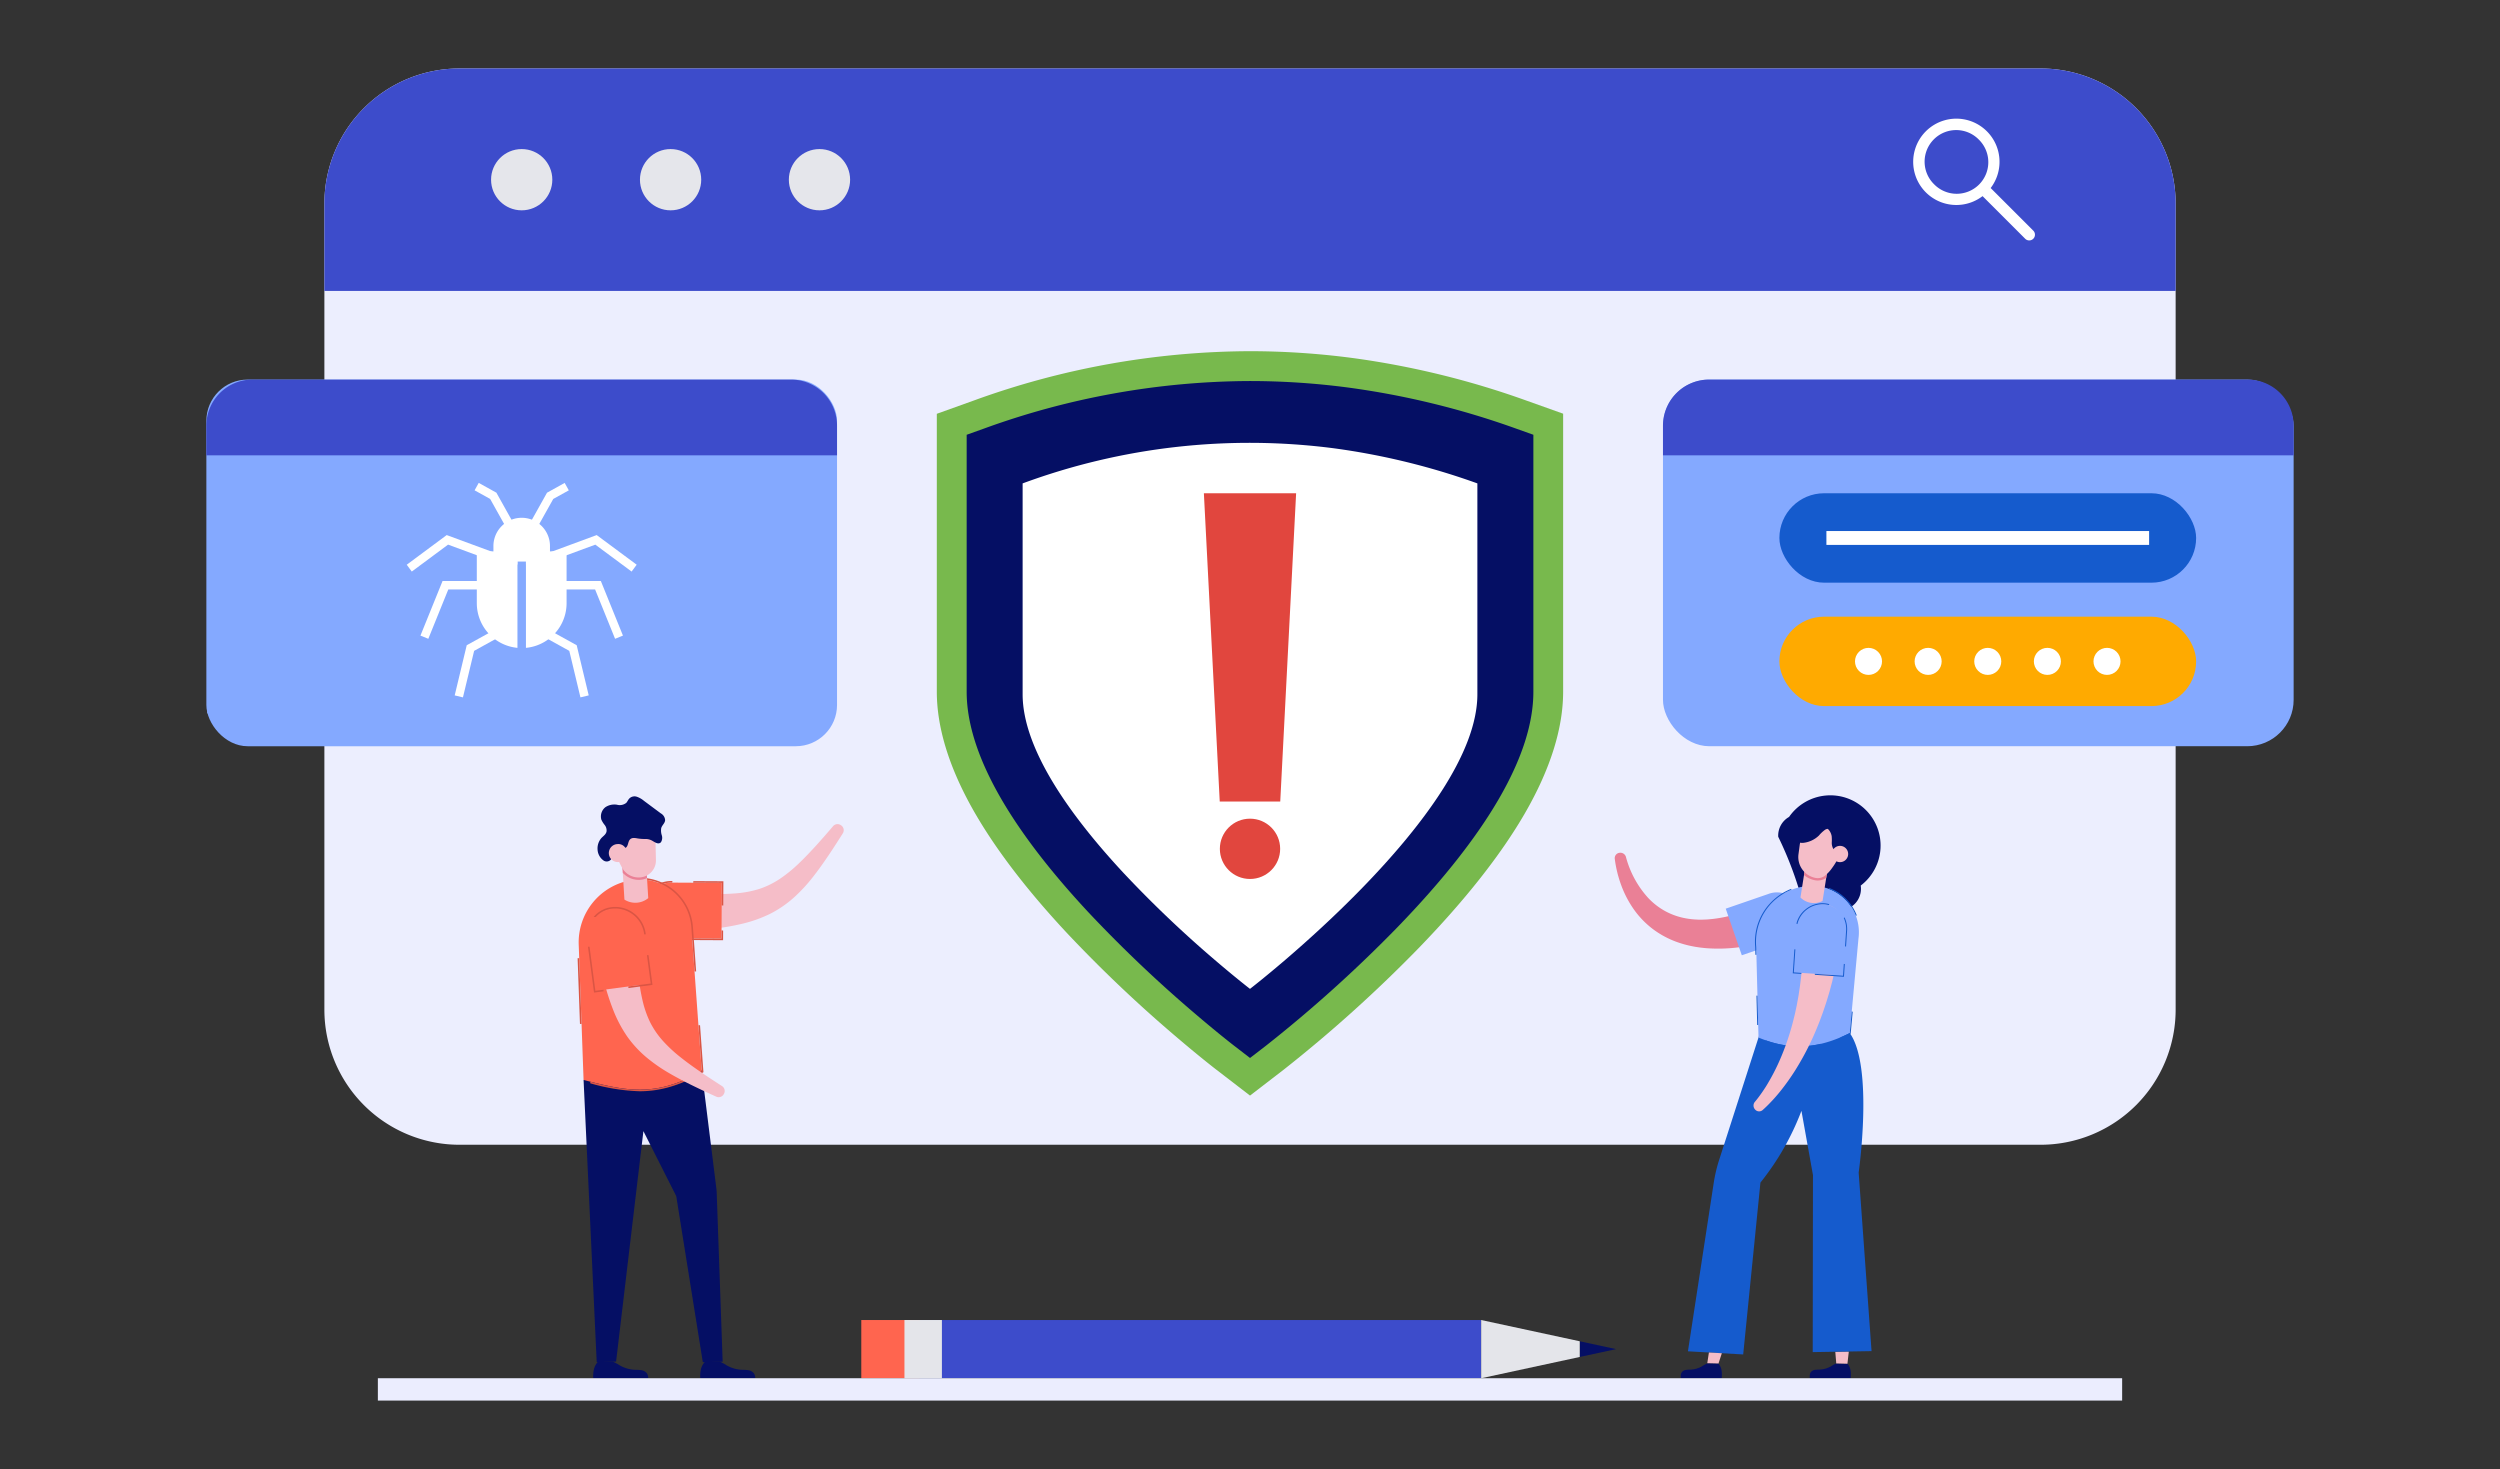 <svg xmlns="http://www.w3.org/2000/svg" xmlns:xlink="http://www.w3.org/1999/xlink" height="285" viewBox="0 0 485 285" width="485"><rect x="0" y="0" width="485" height="285" fill="#333333" stroke="none"/><clipPath id="a"><path d="m233 184h485v285h-485z"></path></clipPath><g clip-path="url(#a)" transform="translate(-233 -184)"><path d="m641.7 610.887v156.367a26.216 26.216 0 0 1 -26.215 26.215h-306.715a26.216 26.216 0 0 1 -26.215-26.215v-156.367a26.217 26.217 0 0 1 26.215-26.215h306.71a26.216 26.216 0 0 1 26.22 26.215z" fill="#eceefe" transform="translate(13.375 -387.386)"></path><path d="m641.7 610.887v16.937h-359.145v-16.937a26.217 26.217 0 0 1 26.215-26.215h306.71a26.216 26.216 0 0 1 26.22 26.215z" fill="#3d4ccb" transform="translate(13.375 -387.386)"></path><path d="m810.96 942.911c-.346-.266-3.5-2.709-8.239-6.77a262.3 262.3 0 0 1 -20.8-19.827c-8.1-8.7-14.313-16.938-18.467-24.473-4.4-7.986-6.634-15.451-6.634-22.19v-53.912l7.184-2.579a158.134 158.134 0 0 1 53.495-9.567 152.249 152.249 0 0 1 19.807 1.3 164.947 164.947 0 0 1 33.821 8.256l7.2 2.57v53.928c0 7.125-2.49 15.051-7.4 23.558-4.634 8.028-11.567 16.832-20.608 26.168a269.165 269.165 0 0 1 -26.119 23.539l-6.619 5.093z" fill="#78b94d" transform="translate(-342.078 -551.462)"></path><path d="m831.794 955.632c-.132-.1-3.278-2.529-8-6.579a256.425 256.425 0 0 1 -20.327-19.375c-15.627-16.794-23.551-31.167-23.551-42.723v-49.841l3.354-1.2a152.366 152.366 0 0 1 51.54-9.227 146.493 146.493 0 0 1 19.052 1.255 159.159 159.159 0 0 1 32.632 7.969l3.363 1.2v49.85c0 12.25-8.875 27.627-26.38 45.7a262.27 262.27 0 0 1 -25.5 22.975l-3.09 2.378z" fill="#050f64" transform="translate(-359.383 -568.767)"></path><path d="m911.482 882.359v40.907c0 23.21-44.112 57.155-44.112 57.155s-2.756-2.122-6.892-5.667a221.1 221.1 0 0 1 -17.6-16.776c-10.159-10.917-19.618-23.966-19.618-34.713v-40.906a127.1 127.1 0 0 1 60.3-6.822 135.579 135.579 0 0 1 27.922 6.822z" fill="#fff" transform="translate(-391.87 -604.58)"></path><path d="m963.624 913.608h17.894l-3.079 59.8h-11.739z" fill="#e1463e" transform="translate(-497.071 -633.916)"></path><circle cx="5.849" cy="5.849" fill="#e1463e" r="5.849" transform="translate(469.652 342.823)"></circle><g transform="translate(555.617 257.638)"><rect fill="#84a9ff" height="71.131" rx="9" width="122.349"></rect><path d="m1441.485 834.508v5.77h-122.348v-5.77a8.931 8.931 0 0 1 8.931-8.931h104.487a8.931 8.931 0 0 1 8.93 8.931z" fill="#3d4ccb" transform="translate(-1319.137 -825.577)"></path><g transform="translate(22.584 22.054)"><rect fill="#155bcd" height="17.348" rx="8.674" width="80.85"></rect><rect fill="#fa0" height="17.348" rx="8.674" transform="translate(0 23.943)" width="80.85"></rect><g fill="#fff"><path d="m0 0h62.605v2.691h-62.605z" transform="translate(9.122 7.329)"></path><circle cx="2.623" cy="2.623" r="2.623" transform="matrix(.707 -.707 .707 .707 13.581 32.617)"></circle><circle cx="2.623" cy="2.623" r="2.623" transform="matrix(.924 -.383 .383 .924 25.43 31.197)"></circle><circle cx="2.623" cy="2.623" r="2.623" transform="matrix(.707 -.707 .707 .707 36.715 32.617)"></circle><circle cx="2.623" cy="2.623" r="2.623" transform="matrix(.924 -.383 .383 .924 48.564 31.197)"></circle><circle cx="2.623" cy="2.623" r="2.623" transform="matrix(.924 -.383 .383 .924 60.131 31.197)"></circle></g></g></g><circle cx="5.942" cy="5.942" fill="#e5e6eb" r="5.942" transform="translate(328.267 212.92)"></circle><circle cx="5.942" cy="5.942" fill="#e5e6eb" r="5.942" transform="translate(357.152 212.92)"></circle><circle cx="5.942" cy="5.942" fill="#e5e6eb" r="5.942" transform="translate(386.037 212.92)"></circle><g transform="translate(273.201 269.886)"><path d="m0 0h103.806v52.511h-103.806z" fill="#84a9ff"></path><path d="m0 0h103.806v12.07h-103.806z" fill="#155bcd"></path></g><g transform="translate(273.035 257.638)"><rect fill="#84a9ff" height="71.131" rx="8" width="122.349"></rect><path d="m313.515 834.508v5.77h-122.349v-5.77a8.931 8.931 0 0 1 8.931-8.931h104.487a8.931 8.931 0 0 1 8.931 8.931z" fill="#3d4ccb" transform="translate(-191.166 -825.577)"></path><g fill="#fff"><path d="m418.011 958.617v10.047a8.681 8.681 0 0 1 -2.248 5.839 8.769 8.769 0 0 1 -1.29 1.169 8.677 8.677 0 0 1 -4.346 1.663v-16.783h-1.648v16.783a8.711 8.711 0 0 1 -7.884-8.67v-10.048z" transform="translate(-348.129 -925.288)"></path><path d="m424.427 938.132v3.568h-4.662v-.618h-1.648v.618h-4.662v-3.573a5.486 5.486 0 0 1 8.9-4.3 5.376 5.376 0 0 1 .47.419 5.468 5.468 0 0 1 1.602 3.886z" transform="translate(-357.767 -905.823)"></path><path d="m468.417 953.08-7.042-5.221-9.789 3.61-.57-1.546 10.625-3.923 7.758 5.751z" transform="translate(-385.918 -915.835)"></path><path d="m469.974 992.769-3.874-9.569h-8.726v-1.648h9.837l4.291 10.594z" transform="translate(-390.684 -942.481)"></path><path d="m453.57 1028.87-2.164-9.024-6.954-3.846.8-1.442 7.59 4.195 2.333 9.73z" transform="translate(-380.999 -967.217)"></path><path d="m442.573 914.484-1.439-.8 3.463-6.2 3.427-1.9.8 1.441-3.016 1.672z" transform="translate(-378.512 -885.537)"></path><path d="m347.3 953.08-.981-1.324 7.754-5.756 10.625 3.918-.57 1.546-9.789-3.61z" transform="translate(-307.448 -915.835)"></path><path d="m358.467 992.769-1.527-.619 4.291-10.594h9.837v1.644h-8.726z" transform="translate(-315.41 -942.481)"></path><path d="m385.065 1028.87-1.6-.384 2.333-9.73 7.59-4.195.8 1.442-6.954 3.843z" transform="translate(-335.289 -967.217)"></path><path d="m405.131 914.484-3.235-5.791-3.016-1.672.8-1.441 3.427 1.9 3.463 6.2z" transform="translate(-346.843 -885.537)"></path></g></g><path d="m1410.468 1152.664a9.746 9.746 0 1 1 13.9 13.318c.02.13.034.263.041.4a4.155 4.155 0 0 1 -7.117 3.135c-.055.005-.109.01-.165.013a4.156 4.156 0 0 0 -3.882.211 70.027 70.027 0 0 0 -4.881-13.229 4.156 4.156 0 0 1 2.104-3.848z" fill="#050f64" transform="translate(-830.388 -810.18)"></path><path d="m1282.717 1192a1.122 1.122 0 0 1 1.232.768 19.036 19.036 0 0 0 4.31 7.972 13.331 13.331 0 0 0 3.4 2.623 13.338 13.338 0 0 0 3.966 1.363 15.2 15.2 0 0 0 2.109.229l.266.014h.269.536c.361-.017.717-.016 1.08-.051a24.9 24.9 0 0 0 4.34-.716 42.958 42.958 0 0 0 8.5-3.249 3.4 3.4 0 0 1 1.38-.309 3.468 3.468 0 0 1 .7.07 3.844 3.844 0 0 1 .686.2 4.089 4.089 0 0 1 2.171 2.05 3.742 3.742 0 0 1 .117 2.993 3.658 3.658 0 0 1 -.347.67 3.727 3.727 0 0 1 -.488.584 3.585 3.585 0 0 1 -1.342.834c-1.653.551-3.336 1.044-5.058 1.444a43.745 43.745 0 0 1 -5.262.913 30.733 30.733 0 0 1 -5.448.123c-.457-.022-.92-.084-1.377-.13-.23-.03-.46-.067-.689-.1l-.344-.052-.344-.065a20.254 20.254 0 0 1 -2.718-.694 17.846 17.846 0 0 1 -5.01-2.562 17.262 17.262 0 0 1 -3.865-3.95 20.377 20.377 0 0 1 -2.464-4.736 23.269 23.269 0 0 1 -1.232-5.06 1.044 1.044 0 0 1 .926-1.176z" fill="#ea8096" transform="translate(-735.526 -842.558)"></path><path d="m1367.733 1225.922 8.254-2.847a4.694 4.694 0 0 1 6.091 2.763 5.006 5.006 0 0 1 -2.972 6.278l-8.254 2.847z" fill="#84a9ff" transform="translate(-799.942 -865.64)"></path><path d="m1433.009 1589.125a1.261 1.261 0 0 1 .8-.425 7.678 7.678 0 0 1 .924-.054 4.888 4.888 0 0 0 2.161-.626 7.285 7.285 0 0 1 1.038-.566l2.171.057a2.486 2.486 0 0 1 .58 1.17 4.372 4.372 0 0 1 .068 1.189v.453h-7.962v-.453a1.225 1.225 0 0 1 .22-.745z" fill="#050f64" transform="translate(-848.697 -1138.95)"></path><path d="m1455.209 1578.223-.268 2.37-2.171-.057-.184-2.269z" fill="#f5bdc8" transform="translate(-863.538 -1132.03)"></path><path d="m1360.486 1344.355a51.175 51.175 0 0 1 -7.957 13.919l-3.343 33.339-10.722-.609 5-32.636a29.043 29.043 0 0 1 1-4.318l7.69-23.914c.814-3.126 17.7-.873 17.7-.873 4.664 6.476 1.732 27.082 1.732 27.082l2.5 34.625-11.413.191.048-34.342z" fill="#155bcd" transform="translate(-778.006 -944.852)"></path><path d="m1356.255 1579.126-.663 2.033-2.171-.054.324-2.121z" fill="#f5bdc8" transform="translate(-789.216 -1132.6)"></path><path d="m1333.12 1589.128a1.261 1.261 0 0 1 .8-.426 7.6 7.6 0 0 1 .924-.055 4.891 4.891 0 0 0 2.16-.629 7.35 7.35 0 0 1 1.037-.568l2.171.054a2.487 2.487 0 0 1 .581 1.17 4.4 4.4 0 0 1 .07 1.189v.453l-7.962.01v-.452a1.228 1.228 0 0 1 .219-.746z" fill="#050f64" transform="translate(-773.833 -1138.946)"></path><path d="m1402.67 1217.707a10.866 10.866 0 0 0 -11.469 11.82l.447 17.574c7.233 3.032 12.833 1.562 17.7-.873l1.69-18.308a8.99 8.99 0 0 0 -8.368-10.213z" fill="#84a9ff" transform="translate(-817.497 -861.817)"></path><path d="m1404.756 1219.242.01.2a9.016 9.016 0 0 1 5.178 5.163l.2-.015a9.162 9.162 0 0 0 -5.385-5.353zm-12.366 29.74a19.737 19.737 0 0 0 6.622 1.181 18.4 18.4 0 0 0 4.2-.49l-.02-.192a18.718 18.718 0 0 1 -10.78-.7zm-1.961-18.279.039 1.519.193-.019-.038-1.512a10.872 10.872 0 0 1 6.83-11.084l-.035-.187a11.074 11.074 0 0 0 -4.138 2.839 10.934 10.934 0 0 0 -2.852 8.441zm.433 9.433h-.192l.144 5.7h.193zm16.1 8.093v.208c.619-.259 1.247-.549 1.89-.872l.1-.048.391-4.236-.185-.1-.389 4.214c-.59.293-1.191.575-1.805.834z" fill="#155bcd" transform="translate(-816.918 -862.982)"></path><path d="m1426.636 1200.365-1.042 6.584a3.7 3.7 0 0 0 4.29.679l1.042-6.584z" fill="#f5bdc8" transform="translate(-843.307 -848.834)"></path><path d="m1428.6 1202.746-.259 1.633a4.734 4.734 0 0 0 2.075 1l.133.024a2.888 2.888 0 0 0 2.1-.473l.239-1.506z" fill="#ea8096" transform="translate(-845.369 -850.619)"></path><path d="m1424.594 1170.332-.516 3.849-.114.854a4.131 4.131 0 0 0 3.259 4.554 2.336 2.336 0 0 0 .651.042c.084-.007.169-.017.255-.033l.053-.01a2.254 2.254 0 0 0 .908-.41 6.967 6.967 0 0 0 1.425-1.547 11.925 11.925 0 0 0 .942-1.485 5.347 5.347 0 0 0 .6-1.958l.421-3.382-6.369-1.866z" fill="#f5bdc8" transform="translate(-842.063 -825.281)"></path><path d="m1420.432 1169.634a7.214 7.214 0 0 1 .631-1.336 2.525 2.525 0 0 1 .911-.569 1.218 1.218 0 0 1 .552-.013 2.666 2.666 0 0 1 .875-.5 6.319 6.319 0 0 1 4.764.333c.722.461 2.189.858 1.848 1.121.525.071.077.689.216 2.113.124 1.269-.273 3.3-.961 3.6s-1.563 0-.757-1.4c0 0 .018-.059.043-.162a1.164 1.164 0 0 1 -.572-.523 2.346 2.346 0 0 1 -.221-1.134 8.061 8.061 0 0 0 -.018-1.166 2.557 2.557 0 0 0 -.664-1.351c-.052-.033-.1-.065-.157-.1a3.162 3.162 0 0 0 -.4.148 6.524 6.524 0 0 0 -1.248 1.154 5.16 5.16 0 0 1 -2.943 1.415 2.3 2.3 0 0 1 -.738-.023c-.008.064-.014.128-.017.191 0 0-.851-.19-1.043-.642a1.676 1.676 0 0 1 -.101-1.156z" fill="#050f64" transform="translate(-839.396 -823.763)"></path><path d="m1449.952 1188a1.58 1.58 0 1 0 1.808-1.314 1.581 1.581 0 0 0 -1.808 1.314z" fill="#f5bdc8" transform="translate(-861.549 -838.568)"></path><path d="m1389.556 1271.848a1.116 1.116 0 0 1 -.087-1.432c.486-.576.947-1.189 1.384-1.818.222-.312.429-.636.641-.956s.41-.649.6-.981a40.313 40.313 0 0 0 2.116-4.095 49.467 49.467 0 0 0 2.933-8.71l.137-.557.121-.562.24-1.122.207-1.13c.067-.376.142-.75.193-1.131.111-.758.238-1.51.318-2.273l.136-1.138c.039-.381.069-.763.1-1.143a75.554 75.554 0 0 0 .231-9.164 3.377 3.377 0 0 1 1.124-2.493 4.135 4.135 0 0 1 2.785-1.066 3.8 3.8 0 0 1 2.753 1.133 3.438 3.438 0 0 1 .986 2.743 82.435 82.435 0 0 1 -1.673 9.865c-.1.406-.188.812-.289 1.217l-.323 1.21c-.2.807-.458 1.6-.7 2.4-.115.4-.253.795-.384 1.19l-.4 1.184-.432 1.174-.217.585-.234.58a53.65 53.65 0 0 1 -4.491 8.9 43.448 43.448 0 0 1 -2.891 4.053c-.258.324-.53.64-.8.957s-.547.625-.835.927c-.568.609-1.157 1.2-1.789 1.759a1.03 1.03 0 0 1 -1.46-.106z" fill="#f5bdc8" transform="translate(-816.067 -872.601)"></path><path d="m1430.012 1245.708.591-8.711a4.694 4.694 0 0 0 -4.259-5.158 5.006 5.006 0 0 0 -5.283 4.51l-.591 8.711z" fill="#84a9ff" transform="translate(-839.467 -872.415)"></path><path d="m1419.964 1240-.317 4.664 1.645.111.04-.19-1.48-.1.3-4.463zm.4-4.97.181.078a5.042 5.042 0 0 1 5.186-3.844 4.5 4.5 0 0 1 .918.157l.087-.177a4.74 4.74 0 0 0 -.992-.172 5.237 5.237 0 0 0 -3.7 1.245 5.01 5.01 0 0 0 -1.684 2.713zm9.333-1.223-.155.124a5.115 5.115 0 0 1 .449 2.49l-.2 3.01.19.042.206-3.039a5.3 5.3 0 0 0 -.494-2.626zm-.3 11.325-5.473-.372.006.194 5.645.383.168-2.483-.192-.012z" fill="#155bcd" transform="translate(-838.851 -871.84)"></path><path d="m566.294 1170.17c-1.084 1.269-2.175 2.527-3.286 3.749s-2.237 2.416-3.4 3.522a27.358 27.358 0 0 1 -3.624 2.954 16.661 16.661 0 0 1 -3.912 1.95 19.994 19.994 0 0 1 -4.3.867 39.794 39.794 0 0 1 -4.635.148c-.4-.012-.79-.013-1.192-.033l-1.2-.052c-.809-.05-1.612-.093-2.427-.158-1.623-.117-3.264-.271-4.909-.431a3.911 3.911 0 0 0 -3.994 3.963 3.885 3.885 0 0 0 3.793 4.191c1.7-.082 3.4-.169 5.114-.294.855-.056 1.722-.135 2.584-.207l1.3-.132c.433-.042.875-.1 1.311-.155a45.688 45.688 0 0 0 5.32-.96 25.466 25.466 0 0 0 5.306-1.927 21.607 21.607 0 0 0 4.64-3.224 31.549 31.549 0 0 0 3.627-3.95c1.077-1.371 2.059-2.773 3.008-4.182s1.858-2.828 2.753-4.25a1.129 1.129 0 0 0 -.345-1.5 1.134 1.134 0 0 0 -1.532.111z" fill="#f5bdc8" transform="translate(-171.64 -825.934)"></path><path d="m544.184 1225.971-9.875-.05a5.309 5.309 0 0 1 -5.467-5.229 5.663 5.663 0 0 1 5.522-5.588l9.876.05z" fill="#ff654f" transform="translate(-171.212 -859.88)"></path><path d="m533.434 1213.865a5.967 5.967 0 0 0 -5.781 5.152 5.7 5.7 0 0 0 -.054.745 5.312 5.312 0 0 0 1.42 3.667l.056-.406a5 5 0 0 1 -1.164-3.259 5.662 5.662 0 0 1 5.522-5.589h.258l.043-.309zm4.363.023-.043.309 5.554.028-.023 4.365.311.043.024-4.715zm-3.173 11.112-.043.309 8.98.046.009-1.87-.31-.043-.008 1.6z" fill="#da5544" transform="translate(-170.281 -858.952)"></path><g fill="#050f64"><path d="m573.6 1589.252h10.661a1.643 1.643 0 0 0 -.3-1 1.688 1.688 0 0 0 -1.069-.569 10.3 10.3 0 0 0 -1.237-.072 6.544 6.544 0 0 1 -2.893-.838 9.806 9.806 0 0 0 -1.389-.758l-2.906.076a3.327 3.327 0 0 0 -.776 1.567 5.86 5.86 0 0 0 -.091 1.594z" transform="translate(-204.746 -1137.872)"></path><path d="m490.736 1589.252h10.664a1.641 1.641 0 0 0 -.3-1 1.688 1.688 0 0 0 -1.068-.569 10.3 10.3 0 0 0 -1.238-.072 6.545 6.545 0 0 1 -2.892-.838 9.831 9.831 0 0 0 -1.389-.758l-2.906.076a3.329 3.329 0 0 0 -.776 1.567 5.867 5.867 0 0 0 -.095 1.594z" transform="translate(-142.641 -1137.872)"></path><path d="m510.251 1414.744-1.158-32.855s-.04-.59-.054-.678l-2.84-22.8c-.194-2.861-22.93 1.677-22.93 1.677l2.547 54.755 3.76-.12 5.3-44.712 6.37 12.612 5.155 32.219z" transform="translate(-137.055 -966.574)"></path></g><path d="m489.869 1212.754a9.982 9.982 0 0 1 11.462 9.2l2.02 27.908c-9 5.079-14.587 3.855-22.93 1.677l-.943-26.247a12.241 12.241 0 0 1 10.391-12.538z" fill="#ff654f" transform="translate(-134.209 -858.032)"></path><path d="m478.954 1227h-.311l.457 12.749h.312zm23.442 12.99-.311.023.646 8.921c-8.526 4.811-13.99 3.966-21.638 2.01l.011.323a38.318 38.318 0 0 0 9.58 1.54c4.024 0 7.787-1.111 12.2-3.6l.172-.1zm-11.629-28.284a9.984 9.984 0 0 1 9.944 9.319l.619 8.544h.311l-.62-8.565a10.311 10.311 0 0 0 -10.254-9.609 10.418 10.418 0 0 0 -1.565.118l-.11.017-.023.32c.059-.011.119-.02.18-.03a10.081 10.081 0 0 1 1.518-.109z" fill="#da5544" transform="translate(-133.589 -857.104)"></path><path d="m515.761 1270.106c-1.4-.9-2.8-1.811-4.162-2.745s-2.7-1.887-3.953-2.891a27.392 27.392 0 0 1 -3.42-3.187 16.676 16.676 0 0 1 -2.464-3.61 19.985 19.985 0 0 1 -1.444-4.139 39.778 39.778 0 0 1 -.777-4.572c-.042-.4-.095-.784-.129-1.185l-.112-1.2c-.061-.808-.128-1.61-.174-2.427-.1-1.624-.176-3.271-.242-4.922a3.911 3.911 0 0 0 -4.47-3.417 3.885 3.885 0 0 0 -3.636 4.329c.312 1.669.63 3.341.988 5.026.172.84.368 1.688.557 2.532l.309 1.274c.1.423.221.853.331 1.278a45.683 45.683 0 0 0 1.676 5.14 25.459 25.459 0 0 0 2.632 4.994 21.614 21.614 0 0 0 3.826 4.157 31.593 31.593 0 0 0 4.407 3.056c1.506.88 3.028 1.662 4.552 2.41s3.055 1.455 4.586 2.149a1.129 1.129 0 0 0 1.442-.547 1.134 1.134 0 0 0 -.323-1.503z" fill="#f5bdc8" transform="translate(-142.651 -875.385)"></path><path d="m488.393 1251.144-1.3-9.79a5.309 5.309 0 0 1 4.436-6.128 5.662 5.662 0 0 1 6.288 4.709l1.3 9.79z" fill="#ff654f" transform="translate(-139.886 -874.926)"></path><path d="m497.836 1238.966a5.968 5.968 0 0 0 -5.891-5.026 5.717 5.717 0 0 0 -.746.048 5.314 5.314 0 0 0 -3.44 1.906h.41a5 5 0 0 1 3.07-1.6 5.662 5.662 0 0 1 6.289 4.709l.034.256h.312zm.572 4.325h-.308l.729 5.506-4.327.572v.314l4.675-.618zm-11.441-1.63h-.312l1.178 8.9 1.853-.245v-.312l-1.586.21z" fill="#da5544" transform="translate(-139.594 -873.998)"></path><path d="m517.787 1198.825.437 7.09a3.938 3.938 0 0 1 -4.62.285l-.437-7.089z" fill="#f5bdc8" transform="translate(-159.464 -847.68)"></path><path d="m517.787 1198.825.2 3.207a3.748 3.748 0 0 1 -1.02.3q-.174.025-.348.035a4.162 4.162 0 0 1 -3.332-1.356l-.117-1.9z" fill="#ea8096" transform="translate(-159.464 -847.68)"></path><path d="m514.264 1169.543.07 2.969.028 1.2a3.3 3.3 0 0 1 -2.819 3.341 3.694 3.694 0 0 1 -1.6-.116c-.118-.035-.233-.077-.345-.123-.07-.028-.139-.058-.207-.092a3.62 3.62 0 0 1 -1.582-1.486c-.313-.556-.613-1.173-.9-1.825-.167-.373-.331-.757-.492-1.148a5.015 5.015 0 0 1 .752-5.148 4.043 4.043 0 0 1 7.1 2.426z" fill="#f5bdc8" transform="translate(-154.11 -822.864)"></path><path d="m506.392 1157.235a1.613 1.613 0 0 0 .161-1.338 2.994 2.994 0 0 1 -.114-1.388c.158-.574.715-.938.76-1.539a1.617 1.617 0 0 0 -.831-1.322l-3.276-2.437a4.377 4.377 0 0 0 -1.419-.806 1.423 1.423 0 0 0 -1.482.422c-.2.238-.326.555-.534.781a2.022 2.022 0 0 1 -1.8.357 3.147 3.147 0 0 0 -2.245.481 2.28 2.28 0 0 0 -.784 2.416 4.7 4.7 0 0 0 .657 1.051 1.707 1.707 0 0 1 .354 1.211c-.1.588-.617.9-.99 1.29a3.067 3.067 0 0 0 -.755 2.269 2.754 2.754 0 0 0 1.07 2.038 1.078 1.078 0 0 0 1.615-.254c.369-.709-.026-1.86.533-2.35.672-.589 1.694.707 2.356.1.354-.325.338-1 .628-1.405.383-.54 1.048-.4 1.55-.309a8.582 8.582 0 0 0 1.6.109 2.612 2.612 0 0 1 1.362.407c.462.264 1.109.727 1.584.216z" fill="#050f64" transform="translate(-145.164 -809.85)"></path><path d="m506.294 1186.708a1.746 1.746 0 1 1 -1.826-1.434 1.647 1.647 0 0 1 1.826 1.434z" fill="#f5bdc8" transform="translate(-151.716 -837.521)"></path><path d="m1536.34 645.392-8.29-8.29a8.374 8.374 0 1 0 -1.572 1.572l8.29 8.29a1.112 1.112 0 0 0 1.572-1.572zm-19.261-9.018a6.131 6.131 0 1 1 8.67-8.67 6.131 6.131 0 1 1 -8.67 8.67z" fill="#fff" transform="translate(-908.861 -416.625)"></path><path d="m0 0h108.966v11.293h-108.966z" fill="#3d4ccb" transform="matrix(-1 0 0 -1 520.348 451.379)"></path><path d="m0 0h11.293v11.293h-11.293z" fill="#ff654f" transform="matrix(-1 0 -0 -1 411.382 451.38)"></path><path d="m0 0h7.267v11.293h-7.267z" fill="#e4e5ea" transform="matrix(-1 0 -0 -1 415.73 451.378)"></path><path d="m1254.689 1573.349v-3.044l7.058 1.522z" fill="#050f64" transform="translate(-715.218 -1126.097)"></path><path d="m1178.359 1565.139v-11.295l19.122 4.124v3.043z" fill="#e4e5ea" transform="translate(-658.01 -1113.759)"></path><path d="m0 0h338.391v4.338h-338.391z" fill="#ebedfe" transform="translate(306.305 451.375)"></path></g></svg>